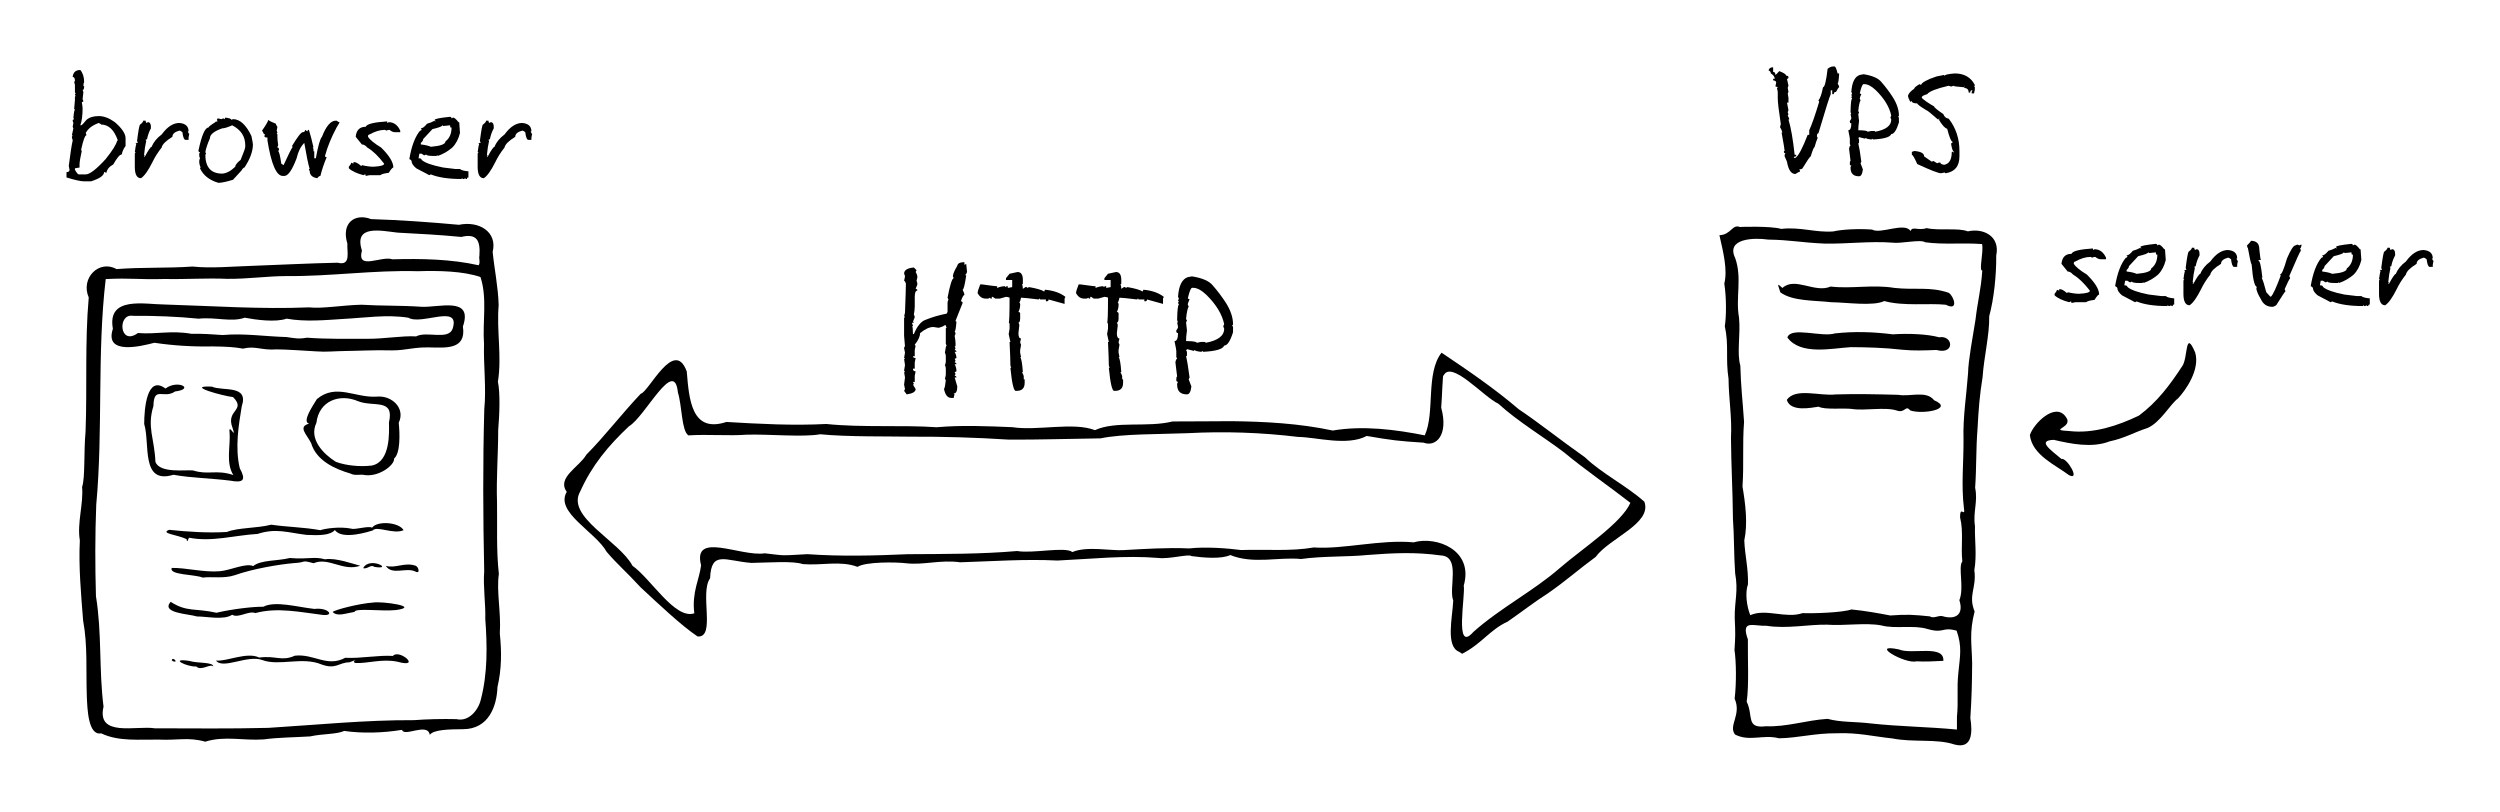 <!-- Created with Inkscape (http://www.inkscape.org/) -->
<svg xmlns:rdf="http://www.w3.org/1999/02/22-rdf-syntax-ns#" xmlns="http://www.w3.org/2000/svg" height="244.19" width="751.96" version="1.1" xmlns:cc="http://creativecommons.org/ns#" xmlns:dc="http://purl.org/dc/elements/1.1/">
 <g transform="translate(5.381,21.334)">
  <path d="m433.54,174.73c-4.191-1.565-2.034-10.385-1.811-15.426-1.486-3.763,2.405-13.324-3.818-13.581-7.623-1.054-14.19-0.73-22.042-0.123-5.647,0.596-13.436,0.281-19.931,1.21-6.545-0.694-14.359,1.639-21.265-1.195-2.7,1.274-8.176,0.801-11.724,0.309-0.719-0.72-6.787,1.013-10.023,0.557-9.871-0.825-20.186,0.32-30.192,0.785-10.074-0.488-19.311,0.222-29.311,0.527-5.929-0.829-11.067,0.901-16.194,0.297-3.073-0.382-12.268-0.491-14.688,1.075-5.159-1.941-10.745-0.35-16.447-0.825-2.891-1.013-10.052-0.454-15.489-0.36-7.794-0.593-12.082-3.884-12.397,4.625-3.227,4.349,1.8,17.998-3.767,17.497-4.919-3.293-11.788-9.808-17.133-14.776-4.548-4.942-6.941-6.833-10.231-10.699-3.283-5.959-15.63-11.912-11.99-18.005-3.087-4.335,3.764-7.452,5.9-11.203,5.665-5.705,10.472-12.117,16.364-18.326,2.417-0.511,10.07-17.031,13.837-6.681,0.696,8.523,1.467,18.619,11.923,15.17,9.962,0.59,20.098,1.139,30.035,0.609,10.917,1.128,22.888,0.255,33.211,0.981,7.331-0.656,14.88-0.347,22.757-0.019,7.54,1.166,18.398-1.627,24.848,0.896,6.248-2.885,15.676-0.724,23.366-2.618,5.382-0.068,12.163,0.005,17.647-0.086,10.005,0.113,20.456,0.661,30.507,2.816,9.21-1.57,18.996-0.272,27.683,1.451,3.135-6.895,0.208-18.651,5.043-24.87,8.342,5.603,15.934,10.789,23.211,17.007,6.04,4.024,12.758,9.436,19.932,14.464,5.046,4.858,12.449,8.525,17.867,13.352,2.386,6.577-10.491,10.918-14.662,16.618-5.292,3.878-8.74,7.04-14.231,10.866-4.298,2.742-7.679,5.436-12.246,8.598-5.322,2.41-7.857,6.715-13.679,9.663l-0.859-0.579-0.001-0zm6.326-3.11zm-2.086-2.878c8.19-7.278,17.904-12.187,25.917-19.146,6.78-5.871,18.652-13.589,21.318-19.687-6.646-5.18-13.412-9.754-19.886-15.122-5.976-4.58-13.747-9.158-19.851-14.707-4.342-1.971-14.252-13.364-16.474-8.395-0.218-1.55-0.483,7.474-0.698,9.584,2.266,8.302-1.58,11.951-5.31,10.54-7.489-0.469-9.582-0.722-17.082-2.017-5.899,3.129-15.192,0.356-20.639,0.291-11.164-1.352-22.327-1.708-33.172-1.127-8.559,0.346-19.61,0.158-26.246,1.558-9.24,0.112-18.612,0.435-27.599,0.382-9.857-0.638-19.802-0.926-29.662-0.889-5.572-0.121-18.959,0.094-27.077-0.723-5.154,0.952-15.651-0.097-22.178,0.131-5.196,0.402-11.686-0.168-17.457,0.206-2.089-1.345-1.878-8.731-3.171-12.946-1.065-10.69-9.825,7.311-14.691,10.193-6.264,5.88-11.166,11.783-14.657,19.566-4.47,7.662,11.695,14.877,15.693,22.398,5.601,3.955,12.796,16.281,18.599,14.303-0.805-6.347,1.581-10.343,2.035-14.448-2.655-10.368,11.902-2.485,19.155-3.594,6.617,0.755,4.359,0.709,12.817,0.256,10.189,0.716,20.038,0.454,30.189,0.01,10.845-0.076,21.963,0.002,32.892-0.955,4.783,0.828,14.412-1.412,16.633,0.31,4.298-1.882,11.887-0.304,15.391-0.587,6.046-0.33,13.083-0.81,19.742-0.507,5.101-0.564,11.533-0.028,15.613,0.488,7.67-0.256,14.913,0.439,21.855-0.776,8.847,0.617,20.109-2.465,30.043-1.537,6.811-1.966,18.153,2.276,15.066,13.025,0.57,2.894-2.915,20.591,2.894,13.921zm29.098-48.216zm-281.39,31.491zm51.22-4.525zm45.013-0.797zm67.611-1.436zm-36.141-0.556zm14.739-37.229zm-64.133,40.814zm218.29-28.71z" fill="#000000"/>
 </g>
 <g transform="translate(2.344,-208.686)">
  <path d="m585.48,432.61c-5.224-1.781-12.345-0.563-18.614-1.809-5.636-0.588-10.453-1.81-16.703-1.559-6.762-0.041-11.478,1.396-17.385,1.514-4.896-1.256-8.758,1.101-13.229-1.116-2.158-2.709,2.016-5.944-0.14-10.795,0.571-4.761,0.471-11.247-0.046-14.646,0.275-4.016,0.283-5.138,0.068-9.626-0.065-5.143,1.123-8.058,0.129-13.453-0.383-5.255-0.281-11.396-0.662-16.368-0.065-8.082-0.545-16.469-0.594-24.361,0.347-6-0.669-11.65-0.73-17.755-0.953-6.285,0.16-9.963-1.124-15.852,0.464-2.838,0.517-8.54-0.153-12.782,1.055-4.179-0.356-9.616-1.467-14.573,3.494-0.094,3.836-3.431,6.194-2.453-0.442-0.039,9.185-0.383,12.387,0.562,5.652-0.672,10.434,1.168,15.646,0.765,2.837-0.652,7.776-0.86,11.686-0.564,2.558,1.48,9.826-2.357,11.585,0.448,0.538-1.585,2.276-0.017,4.813-0.886,3.768,0.852,9.514-0.177,12.407,0.98,4.564-1.075,9.791,1.398,8.543,7.256,0.06,5.982-0.702,13.084-2.112,18.276,0.124,5.499-1.586,12.287-1.987,18.261-0.919,5.678-1.215,9.829-1.521,15.507-0.499,6.306-0.297,11.889-0.724,17.809,0.885,4.236-0.704,7.314-0.048,11.561-0.125,4.266,0.606,8.587-0.191,13.244,0.739,5.373-1.939,7.5,0.082,12.409-1.642,6.482-0.862,9.43-0.739,15.601-0.045,5.861-0.146,10.338-0.545,16.435,0.642,4.195,0.716,9.483-4.827,7.971zm0.792-8.27c0.503-5.085-0.112-8.299,0.433-13.347,0.504-5.094,1.147-7.794-0.53-12.61-4.566-1.251-3.616,0.95-8.695-0.484-4.195-1.318-9.788,0.036-13.937-1.092-4.75-0.913-11.118,0.173-16.395-0.228-5.617-0.09-12.076,1.309-18.122,0.333-3.934,0.176-7.829-2.02-5.635,4.098-0.082,6.014,0.378,13.757-0.359,18.743,2.089,4.26-0.344,8.13,5.779,7.377,6.211,0.263,12.14-1.818,18.553-2.225,4.115,1.111,8.096,0.78,12.977,1.38,8.613,0.944,17.302,1.008,25.931,1.841,0-1.261-0.001-2.524,0-3.784zm-12.22-16.738c-3.361,0.902-14.48-5.545-5.207-3.572,3.825,1.648,13.667-1.593,13.344,3.427-2.706,0.136-5.429,0.292-8.137,0.144zm15.606,10.387zm-0.923-7.867zm-6.845-16.115c3.257,1.036,6.666,0.127,5.117-4.805,1.525-3.746-0.458-9.905,0.888-11.651-0.489-4.403,0.419-8.802-0.671-13.208-0.061-3.962,1.659,0.331,1.146-2.882-0.843-6.99-0.061-13.613-0.117-20.661-0.215-6.633,0.926-13.61,1.367-19.849,0.056-3.822,1.41-10.891,2.232-16.082,0.704-5.915,1.623-8.871,2.053-14.784-1.12,0.039,0.44-5.45-0.064-7.98-5.709-0.462-11.494,0.242-17.159-0.549-1.221-0.968-7.495,0.503-9.83,0.117-6.741-0.509-13.674,0.428-20.494,0.282-7.305-0.337-10.25-1.106-16.863-1.2-4.186-0.615-12.836-0.426-9.902,5.602,2.117,6.004,0.045,11.884,1.14,17.872,0.486,5.146-0.706,10.734,0.389,14.399,0.171,6.548,0.68,10.327,1.122,16.949-0.529,6.887-0.009,12.633-0.471,19.445,0.903,5.29,1.623,11.193,0.542,16.221,0.169,4.409,1.256,8.501,1.106,13.188-0.91,2.528-0.401,6.569,0.693,9.299,4.696-2.11,10.715,1.12,15.714-0.623,3.157,0.136,11.926-0.138,14.714-1.104,4.206,0.419,8.018,1.114,11.693,1.814,5.195-0.38,6.915-0.232,11.87,0.262,1.255,0.754,2.49-0.324,3.784-0.072zm-13.66-61.82c-3.538-1.187-9.662,0.138-13.636-0.499-2.447-0.307-8.165,0.312-9.912-0.674-2.028,0.271-8.454,1.721-9.577-2.031,2.535-3.768,9.959-1.097,14.709-1.654,6.167-0.202,12.733-0.047,18.824,0.118,3.543,0.66,8.407-1.406,10.767,1.63,6.212,2.653-3.546,4.378-7.208,3.05-1.41-1.757-1.49,0.929-3.967,0.06zm-18.416-3.663zm-12.601-0.484zm32.764-14.144c-5.718-0.653-11.018-0.76-15.644-0.787-5.776,0.353-15.12,2.51-19.062-2.907,1.083-3.398,10.354,0.029,14.349-1.24,5.954-0.638,11.424-0.451,17.378,0.293,4.65-0.324,10.386-0.089,13.931,0.884,4.204-0.738,4.866,5.355-0.832,3.82-3.36,0.129-6.775,0.279-10.12-0.062zm12.98-13.542c-5.246-0.55-12.622,0.513-18.539-1.111-3.318,1.607-11.271,0.412-15.959,0.35-5.029-0.581-11.616-0.25-15.306-2.974-0.906-2.865-0.977-2.679,0.632-1.314,3.767-3.48,9.764,1.662,14.492-0.427,6.309,0.746,12.667-0.674,19.162,0.405,6.162,0.702,10.694-0.476,16.368,1.48,1.539,0.992,3.112,5.645-0.852,3.591zm-5.259-3.546zm-41.246-1.324zm13.76,98.225zm40.631-12.593zm1.195-8.988zm-69.71-11.331zm70.109-49.252zm0.797-1.523zm-0.797-2.613zm-16.068-28.387zm-38.107-0.475zm81.727,73.062c-4.141-3.108-11.053-6.044-11.777-12.03,1.024-3.39,7.616-10.087,10.807-5.51,2.663,3.394-5.872,3.914,1.181,4.286,7.211,0.792,14.369-1.58,20.805-4.652,5.538-4.126,9.311-9.181,13.077-14.941,1.721-2.524,0.774-11.284,3.854-4.039,1.514,5.099-2.796,11.28-5.157,13.8-2.433,1.824-5.211,7.128-9.127,8.882-4.324,1.405-6.78,3.045-11.491,4.055-5.29,2.051-11.645,0.716-16.751-0.47-5.058,0.183-1.127,2.884,2.278,5.735,1.666-0.478,5.857,6.686,2.301,4.884zm-4.192-15.218z" fill="#000000"/>
 </g>
 <g transform="translate(-2.619,-98.666)">
  <path d="m64.336,321.75c-5.056-1.444-8.444-0.343-13.988-0.623-5.72-0.085-12.062,0.644-17.297-1.884-3.872,0.755-4.166-7.12-4.323-11.292-0.276-7.556,0.292-15.147-1.108-22.618-0.627-7.971-1.39-16.386-0.986-24.127-0.89-5.159,1.155-11.114,0.674-16.09,0.958-2.491,0.487-10.941,1.042-16.558,0.513-13.467-0.236-26.968,0.959-40.411-2.55-5.877,3.16-11.482,8.355-8.54,7.598-0.608,15.248-0.226,22.847-0.772,5.497,0.593,12.027-0.026,18.127-0.216,8.492-0.315,17.106-0.756,25.53-0.934,4.164,1.067,2.744-3.338,2.938-5.735-1.922-6.209,2.236-9.259,7.117-7.381,8.812,0.278,17.662,0.911,26.449,1.712,5.979-1.256,11.624,2.097,10.132,8.14,0.457,4.826,1.685,10.701,1.802,16.072-0.652,7.658,1.005,15.399-0.224,22.982,0.723,3.442,0.486,9.847,0.085,14.53,0.015,7.142-0.604,14.363-0.351,21.669,0.116,7.191-0.245,14.53,0.554,21.614-0.775,5.281,0.703,11.466,0.286,17.909,0.552,5.422,0.585,10.588-0.709,16.138-0.21,5.84-2.679,12.634-10.327,12.659-4.037,0.046-8.861,0.07-10.031,1.702-0.594-3.84-7.761,0.768-8.339-1.51-5.697,0.953-11.983,1.116-17.405,0.334-2.266,1.049-6.505,0.812-10.235,1.644-4.728,0.304-9.511,0.288-13.955,0.901-6.143,0.439-11.729-1.154-17.616,0.684l-0.002,0.001zm19.026-4.157c14.58-0.894,29.159-2.386,43.795-2.315,3.939-0.302,8.52-0.41,12.772-0.307,3.61,0.862,6.529-2.621,7.303-5.833,2.08-7.897,1.949-16.24,1.352-24.318,0.153-4.296-0.692-9.698-0.324-14.389-0.353-16.217-0.424-32.458,0.025-48.67,0.633-6.41-0.254-13.135-0.081-19.67-0.489-6.689,1.04-13.728-1.069-20.102-5.289-1.811-12.643-1.938-18.859-1.747-13.197-0.38-26.291,1.59-39.49,1.464-5.686-0.001-11.809,0.901-17.764,0.832-6.367-0.279-12.624,0.182-18.882,0.042-7.789,0.241-10.095-0.368-17.723,0.027-2.642,22.428-0.77,45.293-2.847,67.84-0.364,9.172-0.356,18.393-0.089,27.56,1.813,10.981,0.873,22.242,2.28,33.206-2.163,9.302,9.831,5.629,15.432,6.515,11.389,0.015,22.788,0.158,34.171-0.135zm-21.71-18.455c-2.773,0.169-8.38-2.611-2.106-1.685,2.554,0.796,7.231,0.271,7.226,1.677-0.899-0.963-3.614,1.476-5.12,0.008zm37.644-0.628c-5.76-2.41-12.672,0.602-17.803-1.317-4.431-1.646-11.858,2.932-13.908,0.159,3.212,0.355,9.335-2.717,12.982-0.908,5.156-0.652,6.727,1.246,10.74-0.557,5.73-0.66,9.667,3.59,15.14,0.634,4.821,0.24,9.876-0.846,14.358-0.559,1.856-2.229,8.835,3.818,1.388,1.747-4.535-0.981-8.962,0.537-12.53,0.389-2.162-0.477,2.524-1.839-1.95-0.217-3.211,0.027-4.032,2.257-8.416,0.629zm-45.013-1.23c0.23-1.327,2.236,0.94,0.349,0.281l-0.349-0.281zm7.539-13.196c-2.345-0.782-10.908-0.959-7.874-4.399,4.902,3.157,7.337,1.839,13.783,3.289,4.913-1.164,11.428-1.885,14.085-1.805,3.554-1.889,10.459,0.132,15.368,0.651,4.295-0.501,6.201,2.233,2.445,1.797-6.697-0.805-13.493-2.352-20.201-0.551-1.972-0.816-5.143,1.664-6.973,0.505-2.499,1.679-7.452,0.524-10.633,0.513zm12.868-1.388zm1.502-0.556zm26.49,0.598c0.608-0.644,7.878-2.536,12.141-2.834,2.602-0.454,14.547,1.197,6.898,2.256-4.302,0.444-12.341-0.687-12.447,0.554-2.561,0.385-5.207,1.535-6.592,0.024zm15.934-1.57zm7.247,1.042zm-6.848-3.655zm-55.417-6.157c-2.453-1.033-10.243-0.731-9.319-2.91,4.369-0.082,9.666,1.413,14.521,0.987,3.044-0.246,7.797-2.559,9.97-1.539,2.321-1.911,7.273-1.49,11.001-2.431,5.774,0.464,7.266-0.542,10.611,0.391,3.187-0.566,8.723,1.477,10.591,1.942-5.199,1.809-9.565-2.708-14.025-0.763-4.056-1.085-1.79-0.236-6.006-0.032-4.496,0.398-12.271,1.703-17.719,3.634-3.245,1.095-6.932,0.356-9.624,0.721zm20.762-3.979zm43.214,2.158c-2.776-1.389-7.051,1.244-8.904-1.713,2.887,0.847,5.583-1.155,8.894-0.066,1.046,0.344,1.485,2.635,0.009,1.779zm-15.729-1.015c1.94-3.736,9.52,0.682,3.318-0.403-0.962-0.853-2.037,0.794-3.318,0.403zm-53.115-8.737c-2.76-1.349-8.084-1.69-5.232-2.798,5.359,0.578,11.752,1,17.352,0.648,3.293-1.347,8.931-1.072,13.353-2.192,4.945,0.728,9.473,0.71,14.798,1.657,1.179-0.47,5.774-1.177,9.26-0.471,1.067,0.435,5.227-0.94,6.275-0.287,1.536-2.153,8.096-1.687,9.476,0.75-3.029,1.39-8.025-1.449-9.325,0.103-0.872,0.245-9.163,3.014-11.337-0.15-1.417,1.611-4.619,1.649-8.468,1.472-5.738-0.681-9.176-2.116-14.802-0.293-6.86,0.388-13.684,2.483-20.557,1.147-0.343,0.204-0.551,1.903-0.792,0.413zm37.978-2.191zm-24.817-15.393c-5.653-0.724-11.728-0.8-17.122-1.774-9.907,3.047-6.957-9.449-8.78-15.277,0.011-4.637,0.819-14.836,6.404-10.659,3.679-2.787,8.979,0.121,2.888,0.88-3.457,2.403-6.388-1.814-6.513,4.379-1.987,6.414,0.313,9.732,0.599,16.775,1.268,3.588,9.296,2.33,11.342,2.606,4.592,1.452,6.871-0.351,12.099,1.38-2.345-3.669-0.821-8.706-1.134-12.798-0.432-3.215,2.279,2.744,0.851-1.502-2.03-5.339,4.232-5.083,0.185-9.16-2.557-0.21-14.856-3.525-6.383-3.137,3.321,1.469,11.229-0.691,9.001,5.956-0.907,5.514-2.076,12.409-0.583,18.614,1.939,3.502,1.108,4.466-2.853,3.717zm36.179-2.124c-4.729-1.393-10.304-3.876-11.871-9.179-1.344-2.665-4.068-4.919-0.61-5.846-2.151-0.533,0.906-5.044,2.332-7.377,5.8-4.837,11.466-0.324,17.991-0.75,4.56-0.466,8.736,3.506,6.641,7.857,0.351,3.446,0.5,9.165-1.398,10.772,0.231,1.986-4.837,5.863-9.392,4.868-1.202-0.068-2.6,0.27-3.693-0.345zm6.404-2.425c5.644-1.154,5.196-10.07,5.135-12.934,1.695-7.393-4.509-4.566-9.25-6.402-5.562-2.403-11.794-0.167-12.567,6.485-2.386,4.907,2.182,9.449,5.851,11.738,2.913,1.088,7.145,1.566,10.832,1.113zm-60.513-17.29zm6.413-6.075zm37.544-10.965c-3.648-0.222-9.767-0.623-12.116-0.607-4.507,0.354-6.416-1.164-10.095-0.225-2.404-0.465-5.093-0.629-9.223-0.668-5.819,0.119-11.673-0.237-17.439-1.096-3.957,1.035-15.125,3.832-12.471-4.206-1.806-9.987,9.634-7.319,15.734-7.3,14.426,0.441,28.858,1.461,43.294,0.857,3.959,0.452,10.175-0.683,15.761-0.795,5.66,0.366,11.855,0.19,17.826,0.607,5.244,0.379,15.842-3.308,12.665,5.942,1.08,7.138-5.277,6.35-10.186,6.293-4.689-0.096-6.799,0.876-11.055,0.892-5.472-0.147-10.422,0.155-13.831,0.177-3.542,0.042-6.145,0.353-8.863,0.129zm-2.961-4.124c5.823,0.443,12.101,0.327,18.301,0.328,4.821,0.04,10.277-0.959,14.53-0.719,3.11-1.713,9.757,1.291,10.982-2.34,2.405-7.565-9.325-0.91-13.325-3.279-6.518-1.032-13.046,0.036-19.579,0.37-5.522,0.358-11.532,0.918-17.032-0.088-3.359,1.184-9.367,0.331-12.596-0.285-4.056,1.432-8.785-0.258-13.874,0.297-6.144-0.62-13.143-0.914-19.802-0.86-4.675-0.802-4.07,9.256,1.539,5.173,5.607,0.449,9.974-0.865,16.139,0.241,3.261-0.082,6.311,0.15,9.363,0.363,6.245-0.585,12.824,0.433,19.195,0.606,2.465,0.349,3.589,0.652,6.159,0.193zm57.408,80.237zm-5.55-104.87c0.327-4.49-0.704-6.831-5.441-5.673-6.581-0.642-12.716-0.948-19.153-1.296-4.861-0.521-13.319-2.577-10.737,5.397-1.65,6.131,5.903,1.45,9.143,2.628,8.676-0.242,17.652-0.079,25.955,1.792,0.588-0.822,0.015-1.973,0.233-2.848z" fill="#000000"/>
 </g>
 <g style="word-spacing:0px;letter-spacing:0px;writing-mode:lr-tb;text-anchor:middle;text-align:center;" font-family="ChrisMcCormickTwentyEleven" font-size="40px" line-height="125%" font-stretch="normal" font-variant="normal" font-weight="bold" font-style="normal" fill="#000000">
  <path style="" d="m24.16,21.048c0.768,0.938,1.152,2.168,1.152,3.691-0.156,0.208-0.234,0.599-0.234,1.172h0.234c-0,0.768-0.156,1.152-0.469,1.152,0.156,0.3,0.234,0.527,0.234,0.684l-0.234,2.09c0.156,0.286,0.234,0.514,0.234,0.684l-0.469,0.234c0.156,0.846,0.234,1.458,0.234,1.836-0,2.148-0.228,3.848-0.684,5.098h0.234c0.208,0,0.742-0.54,1.602-1.621,0.872-0.768,2.109-1.152,3.711-1.152,1.55,0,3.164,0.612,4.844,1.836,2.148,1.849,3.223,3.464,3.223,4.844v2.324c-0.573,0.729-0.957,1.575-1.152,2.539-0.586,0-1.432,0.996-2.539,2.988-1.224,0.677-1.914,1.523-2.07,2.539l-0.469-0.215h-0.234c-0,1.016-1.309,1.94-3.926,2.773h-2.07c-1.028,0-2.799-0.39-5.312-1.171v-1.602c0.612,0,0.918-0.234,0.918-0.703l-0.234-1.152c0.469-3.711,0.859-6.25,1.172-7.617v-0.234c-0.156-0.273-0.234-0.579-0.234-0.918-0-0.156,0.078-0.234,0.234-0.234-0-0.156-0.078-0.234-0.234-0.234l0.449-2.07-0.215-0.469,0.215-1.152c-0.144-0.276-0.216-0.582-0.216-0.92l0.449-0.234c-0-0.156-0.078-0.234-0.234-0.234,0.13-1.693,0.286-2.539,0.469-2.539-0-0.156-0.078-0.234-0.234-0.234l0.234-2.773v-0.918c-0-0.156,0.078-0.234,0.234-0.234l-0.234-0.449c-0-0.156,0.078-0.234,0.234-0.234l-0.234-0.469v-2.07c-0-0.352-0.078-0.664-0.234-0.938l0.234-0.449c-0-0.768-0.228-1.152-0.684-1.152,0.143-1.393,0.911-2.09,2.305-2.09m1.621,18.945c0.143,0.299,0.215,0.527,0.215,0.684-0.43,0-0.964,1.465-1.602,4.394-0,0.156,0.072,0.234,0.215,0.234-0.456,2.057-0.684,3.438-0.684,4.141v0.938l-1.387,0.234v0.449c0.534,0.924,0.918,1.387,1.152,1.387h2.09c1.198,0,3.197-1.536,5.996-4.609,2.07-2.578,3.223-4.427,3.457-5.547h0.234c-1.107-3.229-2.8-4.844-5.078-4.844-0-0.104-0.228-0.26-0.684-0.469-1.875,0.651-3.184,1.654-3.926,3.008"/>
  <path style="" d="m43.086,36.302,0.703,0c-0,0.156,0.072,0.384,0.215,0.684l0.469-0.234h0.234c0.456,0.156,0.684,0.619,0.684,1.387v0.469c-0.56,1.029-0.944,2.103-1.152,3.223l-0.449,0.234c-0,0.156,0.072,0.234,0.215,0.234-0.299,1.25-0.527,2.715-0.684,4.394,0.156,0,0.234,0.072,0.234,0.215-0.156,0-0.234,0.078-0.234,0.234h0.234c1.068-1.992,1.758-2.988,2.07-2.988,0.534-1.38,1.536-2.617,3.008-3.711,1.68-2.305,3.45-3.457,5.312-3.457,1.849,0.156,2.773,1.003,2.773,2.539h-0.234c0.156,0.469,0.306,0.703,0.449,0.703l-0.215,1.152v0.684h-0.938c-0.417,0-0.723-0.768-0.918-2.305-0.378-0.312-0.684-0.469-0.918-0.469-1.393,0.378-2.09,0.996-2.09,1.855-1.979,1.224-3.053,2.298-3.223,3.223-1.159,1.471-2.083,2.936-2.773,4.394-1.276,2.552-2.428,4.167-3.457,4.844-1.237,0-1.855-1.152-1.855-3.457v-3.926c-0-0.156,0.078-0.234,0.234-0.234-0-0.156-0.078-0.234-0.234-0.234,0.182-1.367,0.339-2.213,0.469-2.539-0.156,0-0.234-0.078-0.234-0.234h0.684c-0.156-0.286-0.234-0.514-0.234-0.684,0.404-3.229,0.716-4.844,0.938-4.844,0.612-0.469,0.918-0.853,0.918-1.152"/>
  <path style="" d="m67.773,35.365c1.224,0.156,1.836,0.391,1.836,0.703l0.469-0.234c2.083,0,3.932,1.693,5.547,5.078,0.299,1.419,0.449,2.266,0.449,2.539-0,2.057-0.846,4.369-2.539,6.934-0.247,0-0.553,0.306-0.918,0.918l-2.539,2.773c-2.005,0.612-3.47,0.918-4.394,0.918-2.721-0.807-4.564-2.266-5.527-4.375-0-0.156,0.072-0.234,0.215-0.234-0.299-0.56-0.449-1.178-0.449-1.855-0-0.339,0.078-0.645,0.234-0.918-0.156-0.273-0.234-0.579-0.234-0.918v-0.469l0.234-0.469c-0.312,0-0.469-0.15-0.469-0.449,0.977-4.622,1.979-6.934,3.008-6.934-0-0.221,0.69-0.762,2.07-1.621-0-0.156,0.234-0.234,0.703-0.234l-0.234-0.449,0.234-0.469,1.152,0.234c0.299-0.156,0.527-0.234,0.684-0.234-0,0.156,0.078,0.234,0.234,0.234l0.234-0.469m-6.016,10.391,0.234,0.469c-0,0.156-0.078,0.234-0.234,0.234-0,3.841,1.693,5.762,5.078,5.762,1.25-0.065,2.559-0.755,3.926-2.07-0-0.521,0.54-1.211,1.621-2.07,0.924-2.213,1.387-3.522,1.387-3.926v-0.469c-0-2.656-1.309-4.655-3.926-5.996-1.38,0.612-2.383,0.918-3.008,0.918-2.461,0.859-3.691,1.855-3.691,2.988-0.703,1.602-1.165,2.988-1.387,4.16"/>
  <path style="" d="m80.684,36.068c0.339,0.299,1.107,0.684,2.305,1.152-0,0.234,0.15,0.54,0.449,0.918l-0.215,1.152c0.143,0.299,0.215,0.534,0.215,0.703h-0.215l0.215,0.449v0.703c-0,0.638,0.078,1.484,0.234,2.539-0.156,0.299-0.234,0.527-0.234,0.684,0.312,0.052,0.469,0.208,0.469,0.469v0.234l-0.234,0.449c0.26,0,0.573,1.237,0.938,3.711l0.684,0.449c1.432-3.151,2.357-4.994,2.773-5.527-0.156,0-0.234-0.078-0.234-0.234,1.667-2.773,2.747-4.16,3.242-4.16,0.456,0,0.684-0.234,0.684-0.703l0.703,0.469c0.039-0.312,0.189-0.469,0.449-0.469,0.469,1.484,0.931,3.255,1.387,5.312h-0.234l0.234,0.469v0.684h0.234v2.09h0.469c0.677-3.737,1.289-5.892,1.836-6.465,1.263-3.229,2.65-4.844,4.16-4.844h0.234c0.378,0.299,0.684,0.449,0.918,0.449-0,0.104-0.306,0.645-0.918,1.621-1.562,2.904-2.721,5.749-3.477,8.535v0.234c0.312,0,0.469,0.078,0.469,0.234-0.768,1.81-1.387,3.659-1.855,5.547-0.299,0-0.605,0.228-0.918,0.684-1.536-0.208-2.305-0.977-2.305-2.305-0.156,0-0.234-0.078-0.234-0.234-0-0.156,0.078-0.234,0.234-0.234-0.456-1.536-0.996-4.154-1.621-7.852-1.081,1.094-1.849,2.637-2.305,4.629-1.341,3.542-2.572,5.312-3.691,5.312h-0.469c-1.927,0-3.463-3.542-4.609-10.625v-0.918c-0.625,0-0.938-0.156-0.938-0.469l0.234-0.469c-0.339,0-0.566-0.306-0.684-0.918h-0.234v-0.234c1.237-1.797,1.855-2.871,1.855-3.223"/>
  <path style="" d="m116.46,36.986,0.469-0.234c1.523,0,2.676,0.846,3.457,2.539v0.469h-1.621c-0.508,0-1.042-0.234-1.602-0.703-0.352,0-0.664,0.078-0.938,0.234l-0.449-0.234c-1.445,0-2.988,0.462-4.629,1.387-0.299,0.052-0.449,0.208-0.449,0.469v0.234c0.534,0.885,1.842,1.96,3.926,3.223,2.461,2.422,3.691,4.427,3.691,6.016-0.26,0-0.723,0.534-1.387,1.602-1.354,0.156-2.2,0.391-2.539,0.703h-3.242l-1.15,0.232c-0-0.312-0.078-0.469-0.234-0.469l-0.449,0.234c-2.044-0.534-3.509-1.224-4.394-2.07v-0.469c0.456-0.508,0.684-0.892,0.684-1.152h0.234l0.469,0.234v-0.469h0.234c0.508,0,1.198,0.384,2.07,1.152,0.156,0,0.234-0.078,0.234-0.234,1.315,0.313,2.467,0.469,3.457,0.469,2.161-0.104,3.242-0.41,3.242-0.918-1.719-2.253-3.412-3.874-5.078-4.863-0.521-0.612-1.061-0.918-1.621-0.918l-1.855-2.305c0.195-2.005,1.198-3.008,3.008-3.008,0.312-0.833,2.467-1.374,6.465-1.621v0.469"/>
  <path style="" d="m135.37,35.13c0.299,0.052,0.449,0.208,0.449,0.469l0.469-0.234c0.365,0,0.905,0.462,1.621,1.387h0.215c0.156,1.927,0.234,3.008,0.234,3.242-0.456,1.836-1.224,3.294-2.305,4.375-1.328,1.146-2.793,1.992-4.394,2.539v-0.215l-0.449,0.215h-0.703c-1.536,0-2.305-0.15-2.305-0.449l-0.469,0.234h-0.215l-0.703-0.469h-0.684l-0.234,1.387c0.612,0,0.918,0.156,0.918,0.469,0.937,0.872,3.092,1.641,6.465,2.305,2.253,0.299,3.483,0.449,3.691,0.449h1.387c0.352,0.352,1.198,0.586,2.539,0.703v1.836c-0.299,0-0.449,0.156-0.449,0.469h-0.234c-0.156,0-0.234-0.078-0.234-0.234l-0.469,0.234h-0.215c-0.156,0-0.234-0.078-0.234-0.234-0.156,0-0.234,0.078-0.234,0.234-3.919,0-6.999-0.462-9.238-1.387l-0.469,0.234-3.926-2.07c-0.924-0.781-1.387-1.478-1.387-2.09,0-0.221-0.228-0.449-0.684-0.684,0.651-3.919,1.732-6.771,3.242-8.555,0.299,0,0.449-0.15,0.449-0.449-0.156,0-0.234-0.078-0.234-0.234,0.508,0,1.126-0.462,1.855-1.387,0.664-0.156,1.432-0.462,2.305-0.918-0,0.143,0.078,0.215,0.234,0.215v-0.215c-0.156,0-0.234-0.078-0.234-0.234-0-0.312,1.543-0.625,4.629-0.938m-2.324,2.559c-0,0.299-0.996,0.684-2.988,1.152l-2.773,2.988c-0,0.378-0.234,0.762-0.703,1.152v0.469c1.354,0.156,2.357,0.391,3.008,0.703,2.93-0.247,4.394-0.788,4.394-1.621,1.224-0.937,1.836-2.324,1.836-4.16h-0.234c-0.143,0-0.215-0.228-0.215-0.684l-2.09,0.215c-0-0.143-0.078-0.215-0.234-0.215"/>
  <path style="" d="m146.21,36.302,0.703,0c0,0.156,0.072,0.384,0.215,0.684l0.469-0.234h0.234c0.456,0.156,0.684,0.619,0.684,1.387v0.469c-0.56,1.029-0.944,2.103-1.152,3.223l-0.449,0.234c0,0.156,0.072,0.234,0.215,0.234-0.299,1.25-0.527,2.715-0.684,4.394,0.156,0,0.234,0.072,0.234,0.215-0.156,0-0.234,0.078-0.234,0.234h0.234c1.068-1.992,1.758-2.988,2.07-2.988,0.534-1.38,1.536-2.617,3.008-3.711,1.68-2.305,3.45-3.457,5.312-3.457,1.849,0.156,2.773,1.003,2.773,2.539h-0.234c0.156,0.469,0.306,0.703,0.449,0.703l-0.215,1.152v0.684h-0.938c-0.417,0-0.723-0.768-0.918-2.305-0.378-0.312-0.684-0.469-0.918-0.469-1.393,0.378-2.09,0.996-2.09,1.855-1.979,1.224-3.053,2.298-3.223,3.223-1.159,1.471-2.083,2.936-2.773,4.394-1.276,2.552-2.428,4.167-3.457,4.844-1.237,0-1.855-1.152-1.855-3.457v-3.926c0-0.156,0.078-0.234,0.234-0.234,0-0.156-0.078-0.234-0.234-0.234,0.182-1.367,0.339-2.213,0.469-2.539-0.156,0-0.234-0.078-0.234-0.234h0.684c-0.156-0.286-0.234-0.514-0.234-0.684,0.404-3.229,0.716-4.844,0.938-4.844,0.612-0.469,0.918-0.853,0.918-1.152"/>
 </g>
 <g style="word-spacing:0px;letter-spacing:0px;writing-mode:lr-tb;text-anchor:middle;text-align:center;" font-family="ChrisMcCormickTwentyEleven" font-size="40px" line-height="125%" font-stretch="normal" font-variant="normal" font-weight="bold" font-style="normal" fill="#000000">
  <path style="" d="m551.34,20,0.469,0c0.273,0,0.579,0.697,0.918,2.09h0.469c-0.117,2.005-0.273,3.008-0.469,3.008,0.312,0.495,0.469,0.879,0.469,1.152-0.156,0-0.469,0.462-0.938,1.387-0.456,0-0.684,0.228-0.684,0.684h-0.469v-1.152h-0.449v1.152c-0.313,0.599-1.55,4.525-3.711,11.777-0.299,0-0.449,0.306-0.449,0.918l0.234,0.469c-0.313,0.664-0.625,1.589-0.938,2.773-0.221,0.026-0.605,0.951-1.152,2.773-0.195,0-1.042,1.23-2.539,3.691-0.273,0.156-0.579,0.234-0.918,0.234l0.234,0.449v0.234c-0.221,0-0.684,0.234-1.387,0.703-1.276,0-2.122-1.237-2.539-3.711l-0.703-1.602v-0.469l0.234-0.469c-0.313,0-0.469-0.15-0.469-0.449-0-0.156,0.078-0.234,0.234-0.234,0-0.339-0.306-2.188-0.918-5.547h0.234c-0.156-0.612-0.391-1.152-0.703-1.621l0.234-0.918c-0.612-3.984-0.918-6.601-0.918-7.852v-1.836l-0.234-1.172c0.156,0,0.234-0.072,0.234-0.215-0.299-0.156-0.534-0.234-0.703-0.234l0.234-1.152c0-0.391-0.306-0.625-0.918-0.703v-0.449h0.469c0-0.625-0.391-1.165-1.172-1.621-0-0.43-0.228-0.736-0.684-0.918,0.156-0.625,0.618-0.937,1.387-0.938v1.387c0.456,0,0.684,0.306,0.684,0.918,0.104,0,0.495-0.384,1.172-1.152,1.38,0.547,2.07,1.009,2.07,1.387,0.456,0,0.684,0.156,0.684,0.469-0,0.313-0.15,0.469-0.449,0.469l0.449,2.07c-0.143,0.3-0.215,0.527-0.215,0.684l0.215,1.172-0.215,0.449,0.215,1.387v1.387h-0.449l0.449,2.305c-0.143,0.299-0.215,0.534-0.215,0.703l0.215,0.449-0.215,0.469c0.299,0.495,0.449,0.879,0.449,1.152h-0.234c0.742,2.435,1.361,5.977,1.855,10.625h0.469v0.469c-0.469,0-0.703,0.15-0.703,0.449h0.469c0.885-0.534,2.116-2.838,3.691-6.914h0.469v-1.387c0.768-1.641,1.764-4.492,2.988-8.555l-0.234-0.449c0.521-0.521,0.983-1.829,1.387-3.926,0.495,0,0.957-1.849,1.387-5.547,0.573-0.469,1.113-0.703,1.621-0.703"/>
  <path style="" d="m560.54,22.324c2.617,0.417,4.388,1.185,5.312,2.305,1.289,1.471,2.448,3.008,3.477,4.609,1.224,1.94,1.836,3.789,1.836,5.547-0,0.156-0.078,0.234-0.234,0.234l0.234,0.469v1.367c-0.729,2.318-1.497,3.477-2.305,3.477-0.352,0.924-2.2,1.465-5.547,1.621v-0.234l-0.449,0.234c-1.081-0.117-1.621-0.273-1.621-0.469-0.156,0-0.234,0.078-0.234,0.234-1.159-0.312-1.771-0.469-1.836-0.469,0,0.156-0.078,0.234-0.234,0.234l0.234,0.469v0.918c0,0.156-0.078,0.234-0.234,0.234,0.273,1.068,0.579,2.91,0.918,5.527l-0.234,0.469,0.703,1.855c-0.156,1.38-0.54,2.07-1.152,2.07-1.706,0-2.559-0.846-2.559-2.539v-0.234l0.234-0.469c-0.299,0-0.449-0.15-0.449-0.449v-0.234c0-0.456,0.072-0.684,0.215-0.684l-0.449-3.711c0.117-0.612,0.267-0.918,0.449-0.918l-0.215-0.469v-1.602c0-0.182-0.156-1.029-0.469-2.539,0.612,0,0.918-0.697,0.918-2.09-0.299,0-0.449-0.15-0.449-0.449v-0.234c0.299-0.378,0.449-0.684,0.449-0.918l-0.234-1.172h0.234c-0.156-0.299-0.234-0.527-0.234-0.684,0.052-2.617,0.208-3.926,0.469-3.926l-0.234-0.469c-0-0.156,0.078-0.234,0.234-0.234l-0.234-0.449c-0-0.156,0.078-0.234,0.234-0.234,0-0.169-0.078-0.397-0.234-0.684,0.195-2.891,1.042-4.59,2.539-5.098l1.152-0.215m-1.152,5.762,0.469,0.234c-0.313,0.625-0.469,1.087-0.469,1.387l0.234,0.469c-0.299,0.521-0.527,1.595-0.684,3.223l0.234,0.469-0.234,0.449,0.234,2.09c-0.156,1.081-0.234,2.005-0.234,2.773h0.234c1.693,0.026,2.539,0.176,2.539,0.449l1.152-0.234h0.918c0.156,0,0.234,0.078,0.234,0.234,3.229-0.586,4.844-1.816,4.844-3.691-0.156-0.299-0.234-0.527-0.234-0.684l0.234-0.469c-0.534-2.578-2.07-5.117-4.609-7.617-1.289-1.237-2.448-1.855-3.477-1.855h-0.234c-0.352,0-0.736,0.925-1.152,2.773"/>
  <path style="" d="m587.98,22.09c2.812,0,4.818,1.152,6.016,3.457v0.234h-0.234l0.234,0.469v0.684l-0.234,1.152h-0.703v-0.449l0.234-0.469h-0.234c-0.299,0-0.449,0.228-0.449,0.684h-0.469c-0-0.924-0.462-1.387-1.387-1.387l0.234-0.449c-0.156,0-0.234,0.078-0.234,0.234-2.148-0.156-3.223-0.312-3.223-0.469l-0.469,0.234c-0.352,0-0.658-0.078-0.918-0.234-3.724,0.872-5.879,1.719-6.465,2.539-1.081,0.313-1.621,0.619-1.621,0.918v0.234c0.729,0.703,1.96,1.55,3.691,2.539-0,0.286,0.924,1.055,2.773,2.305,0.273,0.807,0.814,1.27,1.621,1.387,2.148,2.747,3.223,5.983,3.223,9.707v1.621c-0,2.969-1.387,4.662-4.16,5.078-0.156,0-0.234-0.078-0.234-0.234l-1.152,0.234c-0.794,0-3.177-0.924-7.148-2.773-0.82-1.849-1.361-2.773-1.621-2.773v-0.918c0.169,0,0.404-0.078,0.703-0.234,1.992,0.156,2.988,0.697,2.988,1.621l2.305,1.602,0.469-0.215,1.152,0.684c0.273-0.156,0.586-0.234,0.938-0.234-0,0.352,0.384,0.586,1.152,0.703,1.536-0.26,2.305-1.569,2.305-3.926h0.234l0.449,0.234v-0.234c-0.339,0-0.645-0.846-0.918-2.539,0.312,0,0.469-0.156,0.469-0.469-0.404,0-0.944-1.309-1.621-3.926-0.612-0.078-1.458-1.003-2.539-2.773,0.156,0,0.234-0.078,0.234-0.234h-0.234c-0,0.156-0.078,0.234-0.234,0.234-2.083-1.849-3.236-2.773-3.457-2.773-1.823-1.094-2.747-1.784-2.773-2.07-1.081,0-1.621-0.234-1.621-0.703l-0.47,0.232c-0.456-0.82-0.684-1.432-0.684-1.836,0.182-0.69,0.801-1.387,1.855-2.09-0-0.299,0.534-0.762,1.602-1.387l0.469,0.234c0.195-0.729,1.732-1.575,4.609-2.539,0.143,0,0.918-0.156,2.324-0.469-0,0.156,0.072,0.234,0.215,0.234-0-0.299,1.003-0.527,3.008-0.684"/>
 </g>
 <g style="writing-mode:lr-tb;letter-spacing:0px;text-anchor:middle;word-spacing:0px;text-align:center;" font-family="ChrisMcCormickTwentyEleven" transform="matrix(1.522,0,0,1.522,-167.738,-127.899)" font-size="30.368px" line-height="125%" font-stretch="normal" font-variant="normal" font-weight="bold" font-style="normal" fill="#000000">
  <path d="m300.8,135.84,0,0.534,0.356-0.178,0.163,1.587c-0.109,0.346-0.222,0.519-0.341,0.519-0,0.119,0.059,0.178,0.178,0.178-0.277,1.868-0.514,2.803-0.712,2.803,0.237,0.475,0.356,0.825,0.356,1.053-0.188,0-0.42,0.41-0.697,1.231,0.227,0.03,0.341,0.143,0.341,0.341l-1.394,3.514c-0,0.119,0.059,0.178,0.178,0.178-0.099,1.285-0.217,1.928-0.356,1.928l0.178,0.341c-0,0.129-0.059,0.306-0.178,0.534,0.119,0.633,0.178,1.157,0.178,1.572v0.356c-0,0.119-0.059,0.178-0.178,0.178l0.178,0.341-0.178,0.356c0.237,0.04,0.356,0.158,0.356,0.356h-0.356c0.237,0.465,0.356,0.87,0.356,1.216l-0.356,0.178,0.178,0.356-0.178,0.341c0.237,0.04,0.356,0.158,0.356,0.356h-0.356c0.237,0.425,0.356,0.895,0.356,1.409l-0.356,0.163,0.178,0.356-0.178,0.356c0.237,0.03,0.356,0.143,0.356,0.341h-0.356l0.519,1.764c-0,0.929-0.232,1.394-0.697,1.394-0,0.119,0.059,0.178,0.178,0.178-0.119,0.208-0.178,0.44-0.178,0.697h-0.519c-0.692,0-1.161-0.583-1.409-1.75,0.138-0.188,0.257-0.771,0.356-1.75-0-0.119-0.059-0.178-0.178-0.178l0.178-0.875v-1.231c-0-0.257-0.059-0.489-0.178-0.697,0.119-0.208,0.178-0.44,0.178-0.697v-1.053c-0-0.267-0.059-0.504-0.178-0.712,0.119-0.929,0.232-1.394,0.341-1.394l-0.163-0.356v-2.98c-0-0.119,0.054-0.178,0.163-0.178-0.109-0.227-0.163-0.4-0.163-0.519h-0.178c-0.356,0.237-0.766,0.41-1.231,0.519l-1.053-0.163c-0.771,0-1.646,0.405-2.624,1.216-0,0.652-0.351,1.414-1.053,2.284,0,0.119,0.059,0.178,0.178,0.178l-0.178,0.875v1.231h-0.356c0,0.227,0.178,0.341,0.534,0.341l-0.178,0.875v1.231h-0.356c0,0.356,0.178,0.534,0.534,0.534l-0.178,0.875v1.216h-0.356l0.178,0.356c0,0.119-0.059,0.178-0.178,0.178l0.534,0.875c0,0.534-0.588,0.885-1.764,1.053l-0.519-0.697,0.178-0.356-0.178-0.875c-0-0.099,0.059-0.568,0.178-1.409l-0.178-1.053h0.178l-0.178-0.341c-0-0.089,0.059-0.44,0.178-1.053l-0.178-1.231h0.178c0-0.119-0.059-0.178-0.178-0.178-0-0.089,0.059-0.44,0.178-1.053l-0.178-0.875c-0-0.227,0.059-0.341,0.178-0.341l-0.178-2.106v-3.514c-0-0.119,0.059-0.178,0.178-0.178,0-0.109-0.059-0.163-0.178-0.163l0.178-0.712c0.119-3.124,0.178-5.051,0.178-5.783-0.119-0.346-0.237-0.519-0.356-0.519l0.178-0.875c0-0.128-0.059-0.306-0.178-0.534-0-0.702,0.643-1.112,1.928-1.231l0.534,0.534-0.178,0.356c0.227,0.376,0.341,0.722,0.341,1.038l-0.163,0.712c0.109,0.198,0.163,0.43,0.163,0.697l-0.341,0.875c0.227,0.04,0.341,0.158,0.341,0.356-0.346,0-0.519,0.41-0.519,1.231v1.928c0,0.415-0.059,0.939-0.178,1.572,0.119,0.227,0.178,0.4,0.178,0.519l-0.356,0.89c0.119,0,0.178,0.054,0.178,0.163-0.237,0-0.356,0.059-0.356,0.178,0.119,0.227,0.178,0.405,0.178,0.534h-0.178c0.119,0.069,0.178,0.593,0.178,1.572h0.178c0.652-1.562,1.414-2.496,2.284-2.803,1.374-0.554,2.773-0.964,4.196-1.231l0.178-0.341v-1.764c-0-0.257,0.059-0.489,0.178-0.697l-0.178-0.356c0.494-2.57,0.904-3.855,1.231-3.855l-0.178-0.341c-0-0.435,0.292-1.137,0.875-2.106,0.069-0.474,0.539-0.712,1.409-0.712"/>
  <path d="m311.3,137.79c0.702,0,1.053,0.524,1.053,1.572v0.697c-0,0.119-0.059,0.178-0.178,0.178,0.119,0.198,0.178,0.489,0.178,0.875l0.519-0.341h0.178c0.119,0,0.178,0.054,0.178,0.163l0.356-0.163c1.522,0.267,2.516,0.559,2.98,0.875l0.163-0.356c1.671,0.148,3.015,0.618,4.033,1.409l-0.163,0.341v1.053l-3.158-0.875c-0,0.237-0.119,0.356-0.356,0.356h-0.178v-0.356h-1.053c-0.109,0-0.163-0.059-0.163-0.178-0.119,0-0.178,0.059-0.178,0.178-1.977-0.237-3.148-0.356-3.514-0.356-0.119,0.583-0.232,0.875-0.341,0.875l0.163,0.356v0.178c-0,0.504-0.114,0.974-0.341,1.409,0.227,0.03,0.341,0.143,0.341,0.341v0.875c-0,0.583-0.114,0.875-0.341,0.875,0.119,0.227,0.178,0.405,0.178,0.534l-0.178,1.572c-0,0.702,0.173,1.053,0.519,1.053l-0.178,0.697c-0,0.129,0.059,0.306,0.178,0.534l-0.178,1.053v0.519l0.178,0.875h-0.178c0.237,0.237,0.415,1.231,0.534,2.98h-0.178c0.237,0.386,0.356,0.682,0.356,0.89v0.519h0.178v0.697c-0,1.058-0.529,1.587-1.587,1.587h-0.178c-0.405,0-0.756-1.522-1.053-4.567h0.178c-0.119-0.227-0.178-0.4-0.178-0.519,0-0.741-0.054-2.264-0.163-4.567h0.163l-0.341-1.572,0.178-1.053v-0.697c-0-0.356-0.059-0.534-0.178-0.534,0.119,0,0.178-1.636,0.178-4.908-0.208-0.109-0.445-0.163-0.712-0.163l-1.216,0.341h-0.89l-0.519-0.341h-0.178v0.341h-0.178c-0.109,0-0.163-0.059-0.163-0.178l-0.356,0.178h-0.534c-0.643,0-1.167-0.351-1.572-1.053,0-0.326,0.173-0.909,0.519-1.75h0.356c1.71,0.237,2.644,0.356,2.803,0.356h0.178v0.341c0.544-0.227,1.068-0.341,1.572-0.341v0.178l0.356-0.178h0.178v0.341l0.875-0.163v-1.409h-1.231v-0.356l0.712-0.875,1.572-0.341"/>
  <path d="m330.75,137.79c0.702,0,1.053,0.524,1.053,1.572v0.697c-0,0.119-0.059,0.178-0.178,0.178,0.119,0.198,0.178,0.489,0.178,0.875l0.519-0.341h0.178c0.119,0,0.178,0.054,0.178,0.163l0.356-0.163c1.522,0.267,2.516,0.559,2.98,0.875l0.163-0.356c1.671,0.148,3.015,0.618,4.033,1.409l-0.163,0.341v1.053l-3.158-0.875c-0,0.237-0.119,0.356-0.356,0.356h-0.178v-0.356h-1.053c-0.109,0-0.163-0.059-0.163-0.178-0.119,0-0.178,0.059-0.178,0.178-1.977-0.237-3.148-0.356-3.514-0.356-0.119,0.583-0.232,0.875-0.341,0.875l0.163,0.356v0.178c-0,0.504-0.114,0.974-0.341,1.409,0.227,0.03,0.341,0.143,0.341,0.341v0.875c-0,0.583-0.114,0.875-0.341,0.875,0.119,0.227,0.178,0.405,0.178,0.534l-0.178,1.572c-0,0.702,0.173,1.053,0.519,1.053l-0.178,0.697c-0,0.129,0.059,0.306,0.178,0.534l-0.178,1.053v0.519l0.178,0.875h-0.178c0.237,0.237,0.415,1.231,0.534,2.98h-0.178c0.237,0.386,0.356,0.682,0.356,0.89v0.519h0.178v0.697c-0,1.058-0.529,1.587-1.587,1.587h-0.178c-0.405,0-0.756-1.522-1.053-4.567h0.178c-0.119-0.227-0.178-0.4-0.178-0.519-0-0.741-0.054-2.264-0.163-4.567h0.163l-0.341-1.572,0.178-1.053v-0.697c0-0.356-0.059-0.534-0.178-0.534,0.119,0,0.178-1.636,0.178-4.908-0.208-0.109-0.445-0.163-0.712-0.163l-1.216,0.341h-0.89l-0.519-0.341h-0.178v0.341h-0.178c-0.109,0-0.163-0.059-0.163-0.178l-0.356,0.178h-0.534c-0.643,0-1.167-0.351-1.572-1.053,0-0.326,0.173-0.909,0.519-1.75h0.356c1.71,0.237,2.644,0.356,2.803,0.356h0.178v0.341c0.544-0.227,1.068-0.341,1.572-0.341v0.178l0.356-0.178h0.178v0.341l0.875-0.163v-1.409h-1.231v-0.356l0.712-0.875,1.572-0.341"/>
  <path d="m345.82,138.66c1.987,0.316,3.331,0.9,4.033,1.75,0.979,1.117,1.858,2.284,2.639,3.499,0.929,1.473,1.394,2.877,1.394,4.211-0,0.119-0.059,0.178-0.178,0.178l0.178,0.356v1.038c-0.554,1.76-1.137,2.639-1.75,2.639-0.267,0.702-1.671,1.112-4.211,1.231v-0.178l-0.341,0.178c-0.82-0.089-1.231-0.208-1.231-0.356-0.119,0-0.178,0.059-0.178,0.178-0.88-0.237-1.344-0.356-1.394-0.356,0,0.119-0.059,0.178-0.178,0.178l0.178,0.356v0.697c0,0.119-0.059,0.178-0.178,0.178,0.208,0.811,0.44,2.209,0.697,4.196l-0.178,0.356,0.534,1.409c-0.119,1.048-0.41,1.572-0.875,1.572-1.295,0-1.942-0.643-1.942-1.928v-0.196l0.178-0.356c-0.227,0-0.341-0.114-0.341-0.341v-0.178c0-0.346,0.054-0.519,0.163-0.519l-0.341-2.817c0.089-0.465,0.203-0.697,0.341-0.697l-0.163-0.356v-1.216c0-0.138-0.119-0.781-0.356-1.928,0.465,0,0.697-0.529,0.697-1.587-0.227,0-0.341-0.114-0.341-0.341v-0.178c0.227-0.287,0.341-0.519,0.341-0.697l-0.178-0.89h0.178c-0.119-0.227-0.178-0.4-0.178-0.519,0.04-1.987,0.158-2.98,0.356-2.98l-0.178-0.356c0-0.119,0.059-0.178,0.178-0.178l-0.178-0.341c0-0.119,0.059-0.178,0.178-0.178,0-0.128-0.059-0.301-0.178-0.519,0.148-2.195,0.791-3.485,1.928-3.87l0.875-0.163m-0.875,4.374,0.356,0.178c-0.237,0.475-0.356,0.825-0.356,1.053l0.178,0.356c-0.227,0.395-0.4,1.211-0.519,2.447l0.178,0.356-0.178,0.341,0.178,1.587c-0.119,0.82-0.178,1.522-0.178,2.106h0.178c1.285,0.02,1.928,0.133,1.928,0.341l0.875-0.178h0.697c0.119,0,0.178,0.059,0.178,0.178,2.452-0.445,3.677-1.379,3.677-2.803-0.119-0.227-0.178-0.4-0.178-0.519l0.178-0.356c-0.405-1.957-1.572-3.885-3.499-5.783-0.979-0.939-1.858-1.409-2.639-1.409h-0.178c-0.267,0-0.559,0.702-0.875,2.106"/>
 </g>
 <g style="word-spacing:0px;letter-spacing:0px;writing-mode:lr-tb;text-anchor:middle;text-align:center;" font-family="ChrisMcCormickTwentyEleven" font-size="40px" line-height="125%" font-stretch="normal" font-variant="normal" font-weight="bold" font-style="normal" fill="#000000">
  <path style="" d="m629.53,75.199,0.469-0.234c1.523,0,2.676,0.846,3.457,2.539v0.469h-1.621c-0.508,0-1.042-0.234-1.602-0.703-0.352,0-0.664,0.078-0.938,0.234l-0.449-0.234c-1.445,0-2.988,0.462-4.629,1.387-0.299,0.052-0.449,0.208-0.449,0.469v0.234c0.534,0.885,1.842,1.96,3.926,3.223,2.461,2.422,3.691,4.427,3.691,6.016-0.26,0-0.723,0.534-1.387,1.602-1.354,0.156-2.2,0.391-2.539,0.703h-3.242l-1.152,0.234c-0-0.312-0.078-0.469-0.234-0.469l-0.449,0.234c-2.044-0.534-3.509-1.224-4.394-2.07v-0.469c0.456-0.508,0.684-0.892,0.684-1.152h0.234l0.469,0.234v-0.469h0.234c0.508,0,1.198,0.384,2.07,1.152,0.156,0,0.234-0.078,0.234-0.234,1.315,0.313,2.467,0.469,3.457,0.469,2.161-0.104,3.242-0.41,3.242-0.918-1.719-2.253-3.412-3.874-5.078-4.863-0.521-0.612-1.061-0.918-1.621-0.918l-1.855-2.305c0.195-2.005,1.198-3.008,3.008-3.008,0.312-0.833,2.467-1.374,6.465-1.621v0.469"/>
  <path style="" d="m648.44,73.344c0.299,0.052,0.449,0.208,0.449,0.469l0.469-0.234c0.365,0,0.905,0.462,1.621,1.387h0.215c0.156,1.927,0.234,3.008,0.234,3.242-0.456,1.836-1.224,3.294-2.305,4.375-1.328,1.146-2.793,1.992-4.394,2.539v-0.215l-0.449,0.215h-0.703c-1.536,0-2.305-0.15-2.305-0.449l-0.469,0.234h-0.215l-0.703-0.469h-0.684l-0.234,1.387c0.612,0,0.918,0.156,0.918,0.469,0.937,0.872,3.092,1.641,6.465,2.305,2.253,0.299,3.483,0.449,3.691,0.449h1.387c0.352,0.352,1.198,0.586,2.539,0.703v1.836c-0.299,0-0.449,0.156-0.449,0.469h-0.234c-0.156,0-0.234-0.078-0.234-0.234l-0.469,0.234h-0.215c-0.156,0-0.234-0.078-0.234-0.234-0.156,0-0.234,0.078-0.234,0.234-3.919,0-6.999-0.462-9.238-1.387l-0.469,0.234-3.926-2.07c-0.924-0.781-1.387-1.478-1.387-2.09,0-0.221-0.228-0.449-0.684-0.684,0.651-3.919,1.732-6.771,3.242-8.555,0.299,0,0.449-0.15,0.449-0.449-0.156,0-0.234-0.078-0.234-0.234,0.508,0,1.126-0.462,1.855-1.387,0.664-0.156,1.432-0.462,2.305-0.918-0,0.143,0.078,0.215,0.234,0.215v-0.215c-0.156,0-0.234-0.078-0.234-0.234-0-0.312,1.543-0.625,4.629-0.938m-2.324,2.559c-0,0.299-0.996,0.684-2.988,1.152l-2.773,2.988c-0,0.378-0.234,0.762-0.703,1.152v0.469c1.354,0.156,2.357,0.391,3.008,0.703,2.93-0.247,4.394-0.788,4.394-1.621,1.224-0.937,1.836-2.324,1.836-4.16h-0.234c-0.143,0-0.215-0.228-0.215-0.684l-2.09,0.215c-0-0.143-0.078-0.215-0.234-0.215"/>
  <path style="" d="m659.28,74.516,0.703,0c0,0.156,0.072,0.384,0.215,0.684l0.469-0.234h0.234c0.456,0.156,0.684,0.619,0.684,1.387v0.469c-0.56,1.029-0.944,2.103-1.152,3.223l-0.449,0.234c0,0.156,0.072,0.234,0.215,0.234-0.299,1.25-0.527,2.715-0.684,4.394,0.156,0,0.234,0.072,0.234,0.215-0.156,0-0.234,0.078-0.234,0.234h0.234c1.068-1.992,1.758-2.988,2.07-2.988,0.534-1.38,1.536-2.617,3.008-3.711,1.68-2.305,3.45-3.457,5.312-3.457,1.849,0.156,2.773,1.003,2.773,2.539h-0.234c0.156,0.469,0.306,0.703,0.449,0.703l-0.215,1.152v0.684h-0.938c-0.417,0-0.723-0.768-0.918-2.305-0.378-0.312-0.684-0.469-0.918-0.469-1.393,0.378-2.09,0.996-2.09,1.855-1.979,1.224-3.053,2.298-3.223,3.223-1.159,1.471-2.083,2.936-2.773,4.394-1.276,2.552-2.428,4.167-3.457,4.844-1.237,0-1.855-1.152-1.855-3.457v-3.926c-0-0.156,0.078-0.234,0.234-0.234,0-0.156-0.078-0.234-0.234-0.234,0.182-1.367,0.339-2.213,0.469-2.539-0.156,0-0.234-0.078-0.234-0.234h0.684c-0.156-0.286-0.234-0.514-0.234-0.684,0.404-3.229,0.716-4.844,0.938-4.844,0.612-0.469,0.918-0.853,0.918-1.152"/>
  <path style="" d="m677.03,72.426c1.693,0,2.539,0.846,2.539,2.539,0.195,1.966,0.352,3.047,0.469,3.242h-0.703v0.234c0.404,0,0.788,1.693,1.152,5.078h-0.215c0.391,0.794,0.853,2.253,1.387,4.375,0.807,0.924,1.263,1.387,1.367,1.387,0.625-0.56,1.628-2.715,3.008-6.465-0.156,0-0.234-0.078-0.234-0.234,0.469,0,1.165-1.615,2.09-4.844,1.12-2.617,1.966-3.926,2.539-3.926,0.299-0.156,0.527-0.234,0.684-0.234l0.469,0.234c0.299-0.156,0.527-0.234,0.684-0.234v0.234c-0.117,0.612-0.267,0.918-0.449,0.918l0.234,0.469v0.234c-0.169,0.052-1.328,2.591-3.477,7.617l0.234,0.469v0.215c-0.247,0.26-0.788,1.341-1.621,3.242,0.156,0.299,0.234,0.527,0.234,0.684-0.117,0-1.042,1.387-2.773,4.16-0.495,0.312-0.879,0.469-1.152,0.469-1.602,0-2.754-0.768-3.457-2.305-0.924-1.51-1.387-2.669-1.387-3.477,0.156,0,0.234-0.072,0.234-0.215-0.729,0-1.27-2.233-1.621-6.699-0.208-0.234-0.592-1.927-1.152-5.078-0.156,0-0.234-0.234-0.234-0.703,0.768-0.729,1.152-1.191,1.152-1.387"/>
  <path style="" d="m707.27,73.344c0.299,0.052,0.449,0.208,0.449,0.469l0.469-0.234c0.365,0,0.905,0.462,1.621,1.387h0.215c0.156,1.927,0.234,3.008,0.234,3.242-0.456,1.836-1.224,3.294-2.305,4.375-1.328,1.146-2.793,1.992-4.394,2.539v-0.215l-0.449,0.215h-0.703c-1.536,0-2.305-0.15-2.305-0.449l-0.469,0.234h-0.215l-0.703-0.469h-0.684l-0.234,1.387c0.612,0,0.918,0.156,0.918,0.469,0.938,0.872,3.092,1.641,6.465,2.305,2.253,0.299,3.483,0.449,3.691,0.449h1.387c0.352,0.352,1.198,0.586,2.539,0.703v1.836c-0.299,0-0.449,0.156-0.449,0.469h-0.234c-0.156,0-0.234-0.078-0.234-0.234l-0.469,0.234h-0.215c-0.156,0-0.234-0.078-0.234-0.234-0.156,0-0.234,0.078-0.234,0.234-3.919,0-6.999-0.462-9.238-1.387l-0.469,0.234-3.926-2.07c-0.924-0.781-1.387-1.478-1.387-2.09,0-0.221-0.228-0.449-0.684-0.684,0.651-3.919,1.732-6.771,3.242-8.555,0.299,0,0.449-0.15,0.449-0.449-0.156,0-0.234-0.078-0.234-0.234,0.508,0,1.126-0.462,1.855-1.387,0.664-0.156,1.432-0.462,2.305-0.918-0,0.143,0.078,0.215,0.234,0.215v-0.215c-0.156,0-0.234-0.078-0.234-0.234-0-0.312,1.543-0.625,4.629-0.938m-2.324,2.559c-0,0.299-0.996,0.684-2.988,1.152l-2.773,2.988c0,0.378-0.234,0.762-0.703,1.152v0.469c1.354,0.156,2.357,0.391,3.008,0.703,2.93-0.247,4.394-0.788,4.394-1.621,1.224-0.937,1.836-2.324,1.836-4.16h-0.234c-0.143,0-0.215-0.228-0.215-0.684l-2.09,0.215c-0-0.143-0.078-0.215-0.234-0.215"/>
  <path style="" d="m718.11,74.516,0.703,0c-0,0.156,0.072,0.384,0.215,0.684l0.469-0.234h0.234c0.456,0.156,0.684,0.619,0.684,1.387v0.469c-0.56,1.029-0.944,2.103-1.152,3.223l-0.449,0.234c-0,0.156,0.072,0.234,0.215,0.234-0.299,1.25-0.527,2.715-0.684,4.394,0.156,0,0.234,0.072,0.234,0.215-0.156,0-0.234,0.078-0.234,0.234h0.234c1.068-1.992,1.758-2.988,2.07-2.988,0.534-1.38,1.536-2.617,3.008-3.711,1.68-2.305,3.45-3.457,5.312-3.457,1.849,0.156,2.773,1.003,2.773,2.539h-0.234c0.156,0.469,0.306,0.703,0.449,0.703l-0.215,1.152v0.684h-0.938c-0.417,0-0.723-0.768-0.918-2.305-0.378-0.312-0.684-0.469-0.918-0.469-1.393,0.378-2.09,0.996-2.09,1.855-1.979,1.224-3.053,2.298-3.223,3.223-1.159,1.471-2.083,2.936-2.773,4.394-1.276,2.552-2.428,4.167-3.457,4.844-1.237,0-1.855-1.152-1.855-3.457v-3.926c0-0.156,0.078-0.234,0.234-0.234-0-0.156-0.078-0.234-0.234-0.234,0.182-1.367,0.339-2.213,0.469-2.539-0.156,0-0.234-0.078-0.234-0.234h0.684c-0.156-0.286-0.234-0.514-0.234-0.684,0.404-3.229,0.716-4.844,0.938-4.844,0.612-0.469,0.918-0.853,0.918-1.152"/>
 </g>
</svg>
